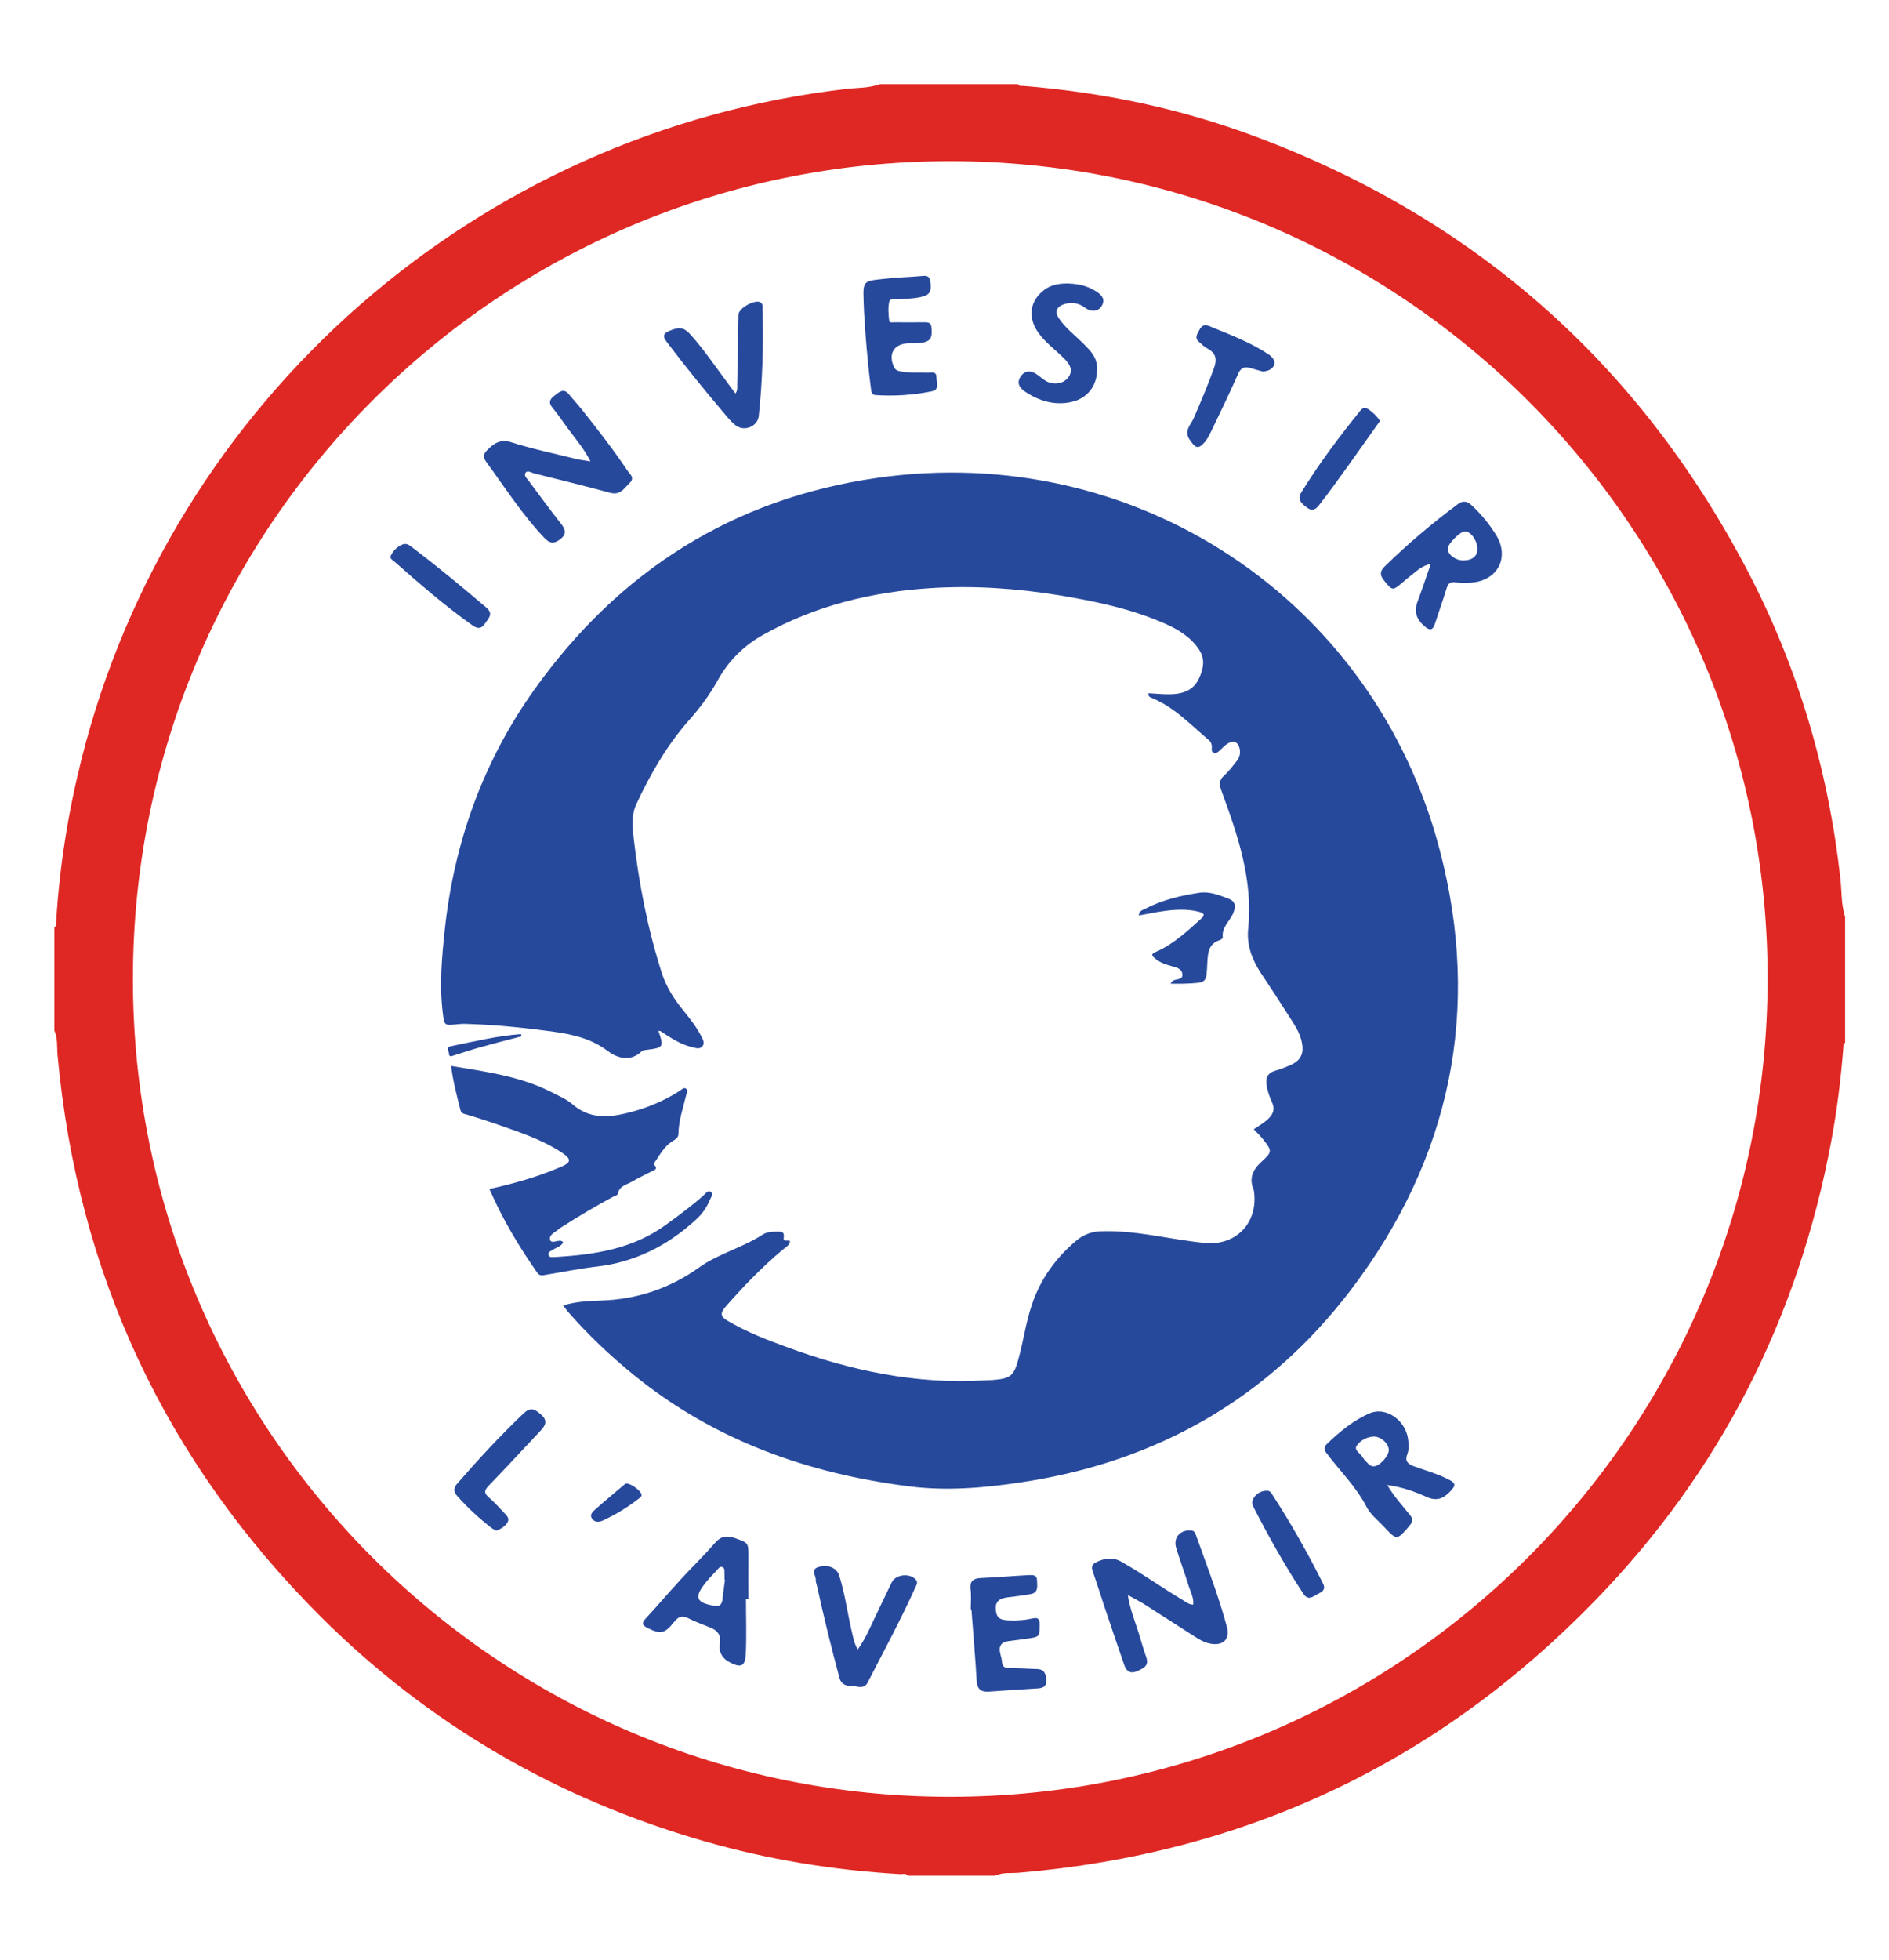 <?xml version="1.0" encoding="utf-8"?>
<!-- Generator: Adobe Illustrator 16.0.0, SVG Export Plug-In . SVG Version: 6.00 Build 0)  -->
<!DOCTYPE svg PUBLIC "-//W3C//DTD SVG 1.1//EN" "http://www.w3.org/Graphics/SVG/1.1/DTD/svg11.dtd">
<svg version="1.1" id="Calque_1" xmlns="http://www.w3.org/2000/svg" xmlns:xlink="http://www.w3.org/1999/xlink" x="0px" y="0px"
	 width="540px" height="560px" viewBox="208.5 0 540 560" enable-background="new 208.5 0 540 560" xml:space="preserve">
<g>
	<path fill="#DF2824" d="M735.95,262c0,12,0,24,0,36c-0.601,0.25-0.45,0.8-0.5,1.3c-0.7,8.95-1.8,17.9-3.45,26.75
		c-9.4,50.45-31.7,94.45-67.45,131.25c-45.1,46.5-100.2,72.4-164.8,77.851c-2.25,0.199-4.6-0.2-6.75,0.85c-8.35,0-16.65,0-25,0
		c-0.55-0.8-1.35-0.45-2.05-0.45c-19.101-1.1-37.851-4.149-56.25-9.45C367.65,514,330.95,492.7,300,461.8
		c-44.3-44.35-69.3-97.85-75.05-160.3c-0.2-2.35,0.1-4.75-0.9-7c0-9.85,0-19.65,0-29.5c0.7-0.35,0.45-1,0.5-1.55
		c0.95-15.65,3.4-31.1,7.2-46.3C257.5,114.3,345.1,37.55,450.55,25.4c3.15-0.35,6.4-0.2,9.45-1.35c13.15,0,26.35,0,39.5,0
		c0.35,0.7,1,0.45,1.55,0.5c22.851,1.85,45.101,6.5,66.55,14.55C630.15,62.5,677,103.85,708,163c14.45,27.6,23.15,57.05,26.6,88.05
		C735,254.7,734.8,258.45,735.95,262z M480.15,513.45c129-0.05,233.449-104.5,233.649-233.55C714,151,609.25,46.15,480.2,46.05
		C351.15,46,246.5,150.65,246.5,279.75C246.45,408.85,351.15,513.5,480.15,513.45z"/>
	<path fill="#27499C" d="M396.9,295.15c1.35,3.899,1.1,4.3-3.15,4.8c-0.65,0.1-1.4,0.05-1.9,0.55c-3.25,3.1-7.1,1.75-9.6-0.15
		c-4.9-3.699-10.3-4.8-16-5.6c-8.1-1.1-16.2-1.9-24.35-2.15c-0.9-0.05-1.85,0-2.75,0.101c-3.65,0.399-3.65,0.399-4.1-3.4
		c-0.95-7.899-0.25-15.8,0.6-23.7c2.7-25.1,11.05-48.2,25.75-68.75c24.15-33.75,56.75-54.45,97.95-60.3
		c73.65-10.5,142,34.6,160.75,106.45c11.95,45.65,3.101,88.05-25.399,125.55c-23.65,31.101-55.55,49.25-94.351,55.05
		c-10.6,1.601-21.3,2.5-31.899,1.15c-28.95-3.65-55.65-13.1-78.6-31.7c-6.95-5.649-13.4-11.75-19.25-18.5
		c-0.35-0.45-0.65-0.899-1.1-1.5c3.6-1.149,7.2-1.25,10.75-1.399c10.4-0.351,19.7-3.45,28.15-9.5c5.55-3.95,12.35-5.601,18.1-9.351
		c1.2-0.75,2.65-0.85,4.1-0.85c1.15,0,2.2-0.101,1.95,1.649c-0.25,1.5,1.2,0.601,1.8,1.051c-0.149,1.25-1.3,1.8-2.149,2.5
		c-5.95,5-11.3,10.55-16.4,16.399c-1.55,1.8-1.2,2.8,0.65,3.851c5.35,3.149,11.05,5.399,16.85,7.5c18.3,6.75,37.05,10.75,56.7,9.55
		c0.75-0.05,1.5-0.05,2.25-0.101c5.2-0.399,6.1-1.149,7.45-6.25c1.399-5.149,2.1-10.449,3.85-15.5c2.5-7.3,6.851-13.25,12.7-18.149
		c2-1.65,4.25-2.5,6.85-2.601c7.45-0.3,14.75,1.15,22.051,2.301c2.649,0.399,5.25,0.8,7.899,1.05c8.95,0.8,15.2-5.95,13.9-14.851
		c0-0.1,0-0.149-0.05-0.25c-1.45-3.399-0.301-5.85,2.35-8.25c3-2.7,2.85-3.05,0.3-6.3c-0.75-0.95-1.7-1.8-2.649-2.85
		c1.6-1.101,3.3-2,4.55-3.4c1.1-1.25,1.45-2.5,0.75-4.1c-0.75-1.65-1.4-3.4-1.65-5.2c-0.3-2,0.351-3.4,2.4-4c1.5-0.45,3-1,4.45-1.65
		c2.949-1.3,3.899-3.3,3.25-6.449c-0.45-2.351-1.65-4.351-2.9-6.301c-2.9-4.55-5.85-9.1-8.85-13.6c-2.5-3.8-4.051-7.95-3.601-12.5
		c1.45-14-2.95-26.8-7.649-39.55c-0.65-1.8-0.7-3,0.8-4.35c1.35-1.2,2.45-2.7,3.6-4.15c0.8-1,1.101-2.25,0.8-3.55
		c-0.399-1.85-1.699-2.45-3.35-1.45c-0.7,0.4-1.3,1.05-1.9,1.6c-0.6,0.55-1.199,1.35-2.1,1.05c-0.95-0.3-0.5-1.25-0.6-1.95
		c-0.051-0.7-0.351-1.25-0.9-1.7c-5.25-4.45-10-9.55-16.6-12.15c-0.351-0.15-0.7-0.45-0.551-1.2c2,0.1,4.051,0.35,6.051,0.3
		c5.5-0.1,8.05-2.25,9.3-7.25c0.55-2.2,0.1-4.1-1.2-5.9c-2.45-3.45-5.95-5.5-9.75-7.15c-9.6-4.2-19.8-6.3-30.05-8
		c-12.05-1.95-24.15-2.8-36.351-2.05c-17.05,1.05-33.35,5-48.35,13.45c-5.6,3.15-9.9,7.55-13,13.2c-2.2,3.95-4.85,7.5-7.85,10.9
		c-6.4,7.2-11.201,15.5-15.25,24.2c-1.4,3-1.15,6.25-0.8,9.35c1.5,13.15,4,26.15,8.05,38.8c1.3,4.1,3.6,7.65,6.3,10.951
		c1.899,2.35,3.75,4.699,5.1,7.399c0.4,0.8,0.95,1.75,0.3,2.601c-0.699,1-1.8,0.649-2.75,0.399c-3.5-0.75-6.399-2.75-9.3-4.649
		c-0.2-0.051-0.399-0.051-0.6-0.101C396.75,294.75,396.8,294.95,396.9,295.15z"/>
	<path fill="#27499C" d="M348.5,339.75c7-1.55,13.9-3.5,20.45-6.35c2.9-1.25,2.9-2.2,0.2-4c-5.95-3.95-12.75-6.051-19.4-8.4
		c-2.6-0.9-5.2-1.7-7.85-2.5c-0.75-0.2-1.5-0.3-1.75-1.2c-1.05-4.149-2.15-8.3-2.7-12.7c9.85,1.65,19.6,2.9,28.5,7.4
		c2.15,1.1,4.45,2.05,6.25,3.6c4.5,3.9,9.5,3.851,14.8,2.65c5.65-1.3,10.95-3.4,15.85-6.55c0.551-0.351,1.101-1.05,1.75-0.601
		c0.65,0.45,0.2,1.2,0.051,1.851c-0.851,3.649-2.15,7.2-2.2,11c0,0.8-0.45,1.399-1.15,1.8c-2.399,1.3-3.75,3.5-5.149,5.65
		c-0.3,0.449-0.95,1.1-0.55,1.55c1,1.149,0,1.35-0.65,1.7c-1.9,1-3.9,1.899-5.75,3c-1.55,0.899-3.7,1.199-4.1,3.55
		c-0.05,0.35-0.95,0.6-1.45,0.85c-4.85,2.601-9.55,5.4-14.2,8.351c-0.4,0.25-0.85,0.5-1.25,0.85c-1,0.9-2.9,1.6-2.45,3.05
		c0.35,1.2,2.1,0,3.2,0.3c0.15,0.051,0.25,0.15,0.55,0.351c-0.55,1.25-1.85,1.45-2.8,2.1c-0.6,0.4-1.6,0.65-1.45,1.5
		c0.2,0.9,1.25,0.65,1.95,0.65c11.25-0.65,22.2-2.3,31.649-9.2c3.65-2.65,7.25-5.3,10.65-8.3c0.65-0.55,1.4-1.75,2.25-1.05
		c0.8,0.649-0.15,1.699-0.45,2.5c-0.899,2.199-2.35,4.05-4.1,5.6c-8.05,7.3-17.3,11.95-28.2,13.2c-4.85,0.55-9.7,1.55-14.55,2.35
		c-0.9,0.15-1.75,0.351-2.4-0.649c-5.2-7.45-9.85-15.2-13.5-23.551C348.4,340,348.5,339.8,348.5,339.75z"/>
	<path fill="#27499C" d="M530.9,455.8c0.649,4.101,2,7.4,3.1,10.8c0.7,2.301,1.35,4.65,2.15,6.9c0.899,2.5-0.7,3.2-2.5,4
		c-2.051,0.95-3.2,0.05-3.801-1.8c-1.649-4.8-3.3-9.601-4.899-14.4c-1.4-4.1-2.65-8.2-4.101-12.3c-0.449-1.35-0.1-2,1.051-2.6
		c2.35-1.101,4.55-1.551,7.1-0.15c6.05,3.4,11.65,7.45,17.55,10.95c0.9,0.55,1.75,1.3,3.05,1.35c0.2-1.899-0.699-3.55-1.25-5.2
		c-1.149-3.75-2.55-7.399-3.649-11.1c-0.851-2.95,1.25-5.15,4.3-4.9c0.9,0.101,1.1,0.601,1.35,1.25
		c3.101,8.7,6.45,17.301,8.851,26.2c1,3.7-1.05,5.65-4.95,4.851c-1.6-0.351-2.95-1.15-4.25-2c-4.85-3.101-9.65-6.2-14.5-9.301
		C534.1,457.5,532.7,456.8,530.9,455.8z"/>
	<path fill="#27499C" d="M377.3,131.85c-1.8-3.55-4.05-6.15-6.05-8.85c-1.65-2.2-3.15-4.5-4.9-6.6c-1.3-1.6-0.4-2.55,0.8-3.45
		c1.25-0.95,2.5-2.15,4-0.25c1.25,1.55,2.65,3,3.85,4.55c4.45,5.6,8.85,11.25,12.85,17.2c0.7,1,2.15,2.1,0.75,3.45
		c-1.55,1.45-2.7,3.7-5.55,2.95c-7.3-1.95-14.65-3.8-21.95-5.6c-0.75-0.2-1.75-0.9-2.3-0.25c-0.7,0.85,0.3,1.7,0.8,2.35
		c3.1,4.2,6.25,8.45,9.45,12.55c1.25,1.6,1.35,2.85-0.4,4.2c-1.7,1.3-2.9,1.3-4.45-0.3c-6.4-6.7-11.35-14.5-16.8-21.95
		c-0.85-1.15-0.7-2.1,0.25-3.1c1.95-2,3.8-3.4,7.1-2.35c6.25,2,12.7,3.3,19.05,4.9C374.8,131.45,375.75,131.6,377.3,131.85z"/>
	<path fill="#27499C" d="M605.05,424.35c2.05,3.45,4.351,5.851,6.4,8.45c0.899,1.101,1.149,1.75,0.05,3.101
		c-3.7,4.35-3.65,4.399-7.6,0.149c-1.65-1.75-3.7-3.35-4.75-5.45c-3-5.8-7.7-10.35-11.551-15.5c-0.649-0.899-0.649-1.6,0.15-2.399
		c3.65-3.55,7.6-6.8,12.3-8.851c4.55-1.949,10.15,1.851,10.95,7.25c0.2,1.5,0.35,3.051-0.2,4.45c-0.75,1.9,0.101,2.75,1.75,3.4
		c3.351,1.25,6.8,2.149,10,3.8c2.15,1.1,2.2,1.7,0.5,3.45c-1.899,2-3.85,2.899-6.75,1.55C612.9,426.25,609.4,424.95,605.05,424.35z
		 M601.25,410.5c-2.05,0.1-3.85,1.1-4.9,2.6c-0.899,1.301,1,2.15,1.601,3.2c0.399,0.7,1,1.3,1.6,1.9c0.45,0.5,1,0.85,1.75,0.8
		c1.601-0.05,4.3-3,4.2-4.7C605.45,412.45,603.3,410.55,601.25,410.5z"/>
	<path fill="#27499C" d="M617.5,161.15c-2.75,0.55-4.2,2.25-5.9,3.5c-0.75,0.55-1.399,1.15-2.1,1.75c-2.9,2.45-2.95,2.45-5.3-0.45
		c-1.15-1.4-1.4-2.6,0.1-4.05c6.55-6.4,13.5-12.3,20.9-17.8c1.45-1.1,2.649-0.95,3.95,0.25c2.75,2.55,5.149,5.45,7.1,8.65
		c3.75,6.2,0.5,12.7-6.75,13.45c-1.65,0.15-3.35,0.15-5-0.05c-1.45-0.15-2.05,0.35-2.45,1.7c-1.05,3.4-2.25,6.75-3.35,10.15
		c-0.65,1.95-1.5,2-3,0.7c-2.3-2-3.05-4.2-1.95-7.1C615,168.55,616.15,165.1,617.5,161.15z M626.95,160.15
		c2.45-0.05,3.899-1.25,3.899-3.25c0-2.4-1.949-5.15-3.6-5.05c-1.4,0.05-4.9,3.6-4.9,4.95C622.4,158.55,624.65,160.2,626.95,160.15z
		"/>
	<path fill="#27499C" d="M421.75,456.85c0,5.25,0.2,10.5-0.05,15.7c-0.2,3.7-1.351,4.15-4.65,2.45c-2.2-1.15-3.149-3.05-2.75-5.35
		c0.351-2.351-0.6-3.65-2.6-4.5c-2.15-0.9-4.351-1.65-6.4-2.7c-1.899-1-2.95-0.4-4.149,1.1c-2.65,3.351-3.9,3.5-7.65,1.601
		c-1.45-0.75-1.55-1.351-0.5-2.551c3.55-3.85,6.95-7.85,10.5-11.699c3.1-3.351,6.4-6.551,9.4-10c1.699-2,3.449-2.15,5.75-1.351
		c3.8,1.351,3.8,1.3,3.8,5.3c-0.05,4,0,8,0,12C422.15,456.85,421.95,456.85,421.75,456.85z M415.75,451.4c-0.05,0-0.1,0-0.15,0
		c0-0.5,0.051-1,0-1.5c-0.1-0.7,0.25-1.65-0.5-2.051c-0.85-0.399-1.3,0.5-1.8,1c-1.149,1.2-2.3,2.4-3.3,3.7
		c-3.1,3.9-2.45,5.45,2.55,6.3c1.351,0.25,2.25-0.05,2.45-1.6C415.2,455.35,415.5,453.4,415.75,451.4z"/>
	<path fill="#27499C" d="M455.5,89.2c-0.3-9.6-1.15-8.75,7.1-9.65c3-0.35,6-0.35,8.95-0.65c1.4-0.1,2.65-0.4,2.9,1.6
		c0.2,1.75,0.399,3.4-1.75,4.1c-2.3,0.75-4.75,0.7-7.15,0.95c-1,0.1-2.6-0.5-2.85,0.7c-0.4,1.75-0.2,3.65,0,5.45
		c0.05,0.6,1,0.4,1.55,0.4c2.65,0,5.35,0.05,8,0c1.3,0,2.5-0.2,2.55,1.75c0.05,1.65,0.25,3.2-1.75,3.85
		c-1.649,0.55-3.3,0.35-4.95,0.4c-4.1,0.15-5.8,3.1-4,6.85c0.45,0.9,1.15,1.05,2,1.2c2.65,0.5,5.301,0.3,8,0.35
		c0.95,0,2.101-0.35,2.101,1.3c0,1.5,0.95,3.55-1.25,4c-5.3,1.1-10.7,1.45-16.15,1.1c-1.25-0.05-1.2-1.15-1.35-2.05
		C456.45,103.1,455.85,95.3,455.5,89.2z"/>
	<path fill="#27499C" d="M486,459.95c0-1.9,0.2-3.851-0.05-5.75c-0.25-2.25,0.6-3.101,2.75-3.25c4.649-0.2,9.3-0.601,13.95-0.851
		c1.1-0.05,2.3-0.05,2.3,1.551c0,1.5,0.5,3.399-1.7,3.85s-4.45,0.65-6.65,0.95c-1.949,0.25-3.6,0.85-3.449,3.35
		c0.149,2.351,0.949,3.15,3.75,3.25c2.25,0.101,4.5-0.05,6.699-0.55c1.4-0.3,2.101-0.1,2.101,1.65c-0.05,3.6,0.05,3.6-3.601,4.1
		c-1.75,0.25-3.449,0.5-5.199,0.7c-2.25,0.25-3,1.5-2.45,3.649c0.2,0.801,0.45,1.601,0.5,2.45c0.1,1.3,0.85,1.55,2,1.601
		c2.649,0.05,5.3,0.199,8,0.3c2.1,0.05,2.55,1.399,2.649,3.149c0.101,2-1.1,2.301-2.699,2.4c-4.551,0.25-9.15,0.6-13.7,0.9
		c-2.15,0.149-3.351-0.601-3.5-3.051c-0.4-6.8-1-13.6-1.5-20.399C486.1,459.95,486.05,459.95,486,459.95z"/>
	<path fill="#27499C" d="M453.7,471.35c2.2-3.05,3.5-6.199,4.95-9.25c1.6-3.3,3.149-6.6,4.75-9.899
		c1.149-2.351,5.199-2.75,6.899-0.8c0.65,0.75,0.25,1.399-0.05,2.05c-4.2,9.3-9.05,18.3-13.75,27.399c-1.05,2-3,0.95-4.5,0.95
		c-1.55,0-3.05-0.399-3.55-2.399c-2.351-8.75-4.5-17.551-6.45-26.4c-0.1-0.5-0.35-1-0.3-1.45c0.149-1.25-1.65-3,0.75-3.75
		c2.649-0.85,5.25,0.2,5.95,2.4c1.649,5.25,2.35,10.7,3.6,16.05C452.4,467.9,452.65,469.55,453.7,471.35z"/>
	<path fill="#27499C" d="M418.75,112.45c0.7-1,0.45-1.95,0.5-2.8c0.15-6.6,0.2-13.15,0.35-19.75c0.051-1.85,4.75-4.45,6.301-3.5
		c0.699,0.45,0.6,1.15,0.6,1.8c0.25,10.25,0,20.5-1.1,30.7c-0.351,3.05-4.25,4.55-6.65,2.6c-0.8-0.6-1.5-1.35-2.15-2.1
		c-6.05-7.1-11.899-14.3-17.55-21.75c-1.2-1.6-0.899-2.35,0.8-3.1c3-1.25,4.2-1.05,6.351,1.4c3.899,4.45,7.2,9.35,10.75,14.1
		C417.55,110.85,418.1,111.6,418.75,112.45z"/>
	<path fill="#27499C" d="M513.6,81c2.95,0.05,5.801,0.65,8.301,2.3c1.449,0.95,2.699,2.15,1.55,4.1c-1,1.65-2.9,1.9-4.75,0.55
		c-1.8-1.35-3.75-1.7-5.9-1.05c-2.25,0.65-2.899,2.2-1.55,4.15c2,2.9,4.85,5,7.3,7.5c1.7,1.7,3.351,3.45,3.55,6.1
		c0.351,5.15-2.449,9.2-7.449,10.25c-4.7,1-9.051-0.3-13-2.9c-2.2-1.45-2.45-3-1.25-4.6c1.199-1.6,2.85-1.65,4.8-0.2
		c1,0.75,1.899,1.6,3.1,2.05c2.2,0.8,4.601,0.15,5.75-1.65c1.25-1.95,0.2-3.5-1.1-4.9c-2.601-2.7-5.75-4.8-7.851-7.95
		c-2.85-4.25-2.149-8.85,1.9-11.9C508.9,81.4,511.2,81,513.6,81z"/>
	<path fill="#27499C" d="M543.1,281.1c0.551-0.7,0.551-0.75,0.65-0.8c0.9-0.7,2.9-0.1,2.75-1.9c-0.15-1.65-1.85-2-3.2-2.35
		c-1.7-0.45-3.3-1.05-4.649-2.2c-1.051-0.9-1.101-1.25,0.399-1.9c5-2.2,8.95-5.95,12.95-9.55c1.35-1.2,0.05-1.65-0.95-1.9
		c-3.3-0.8-6.6-0.6-9.899-0.15c-2.351,0.3-4.65,0.85-7.101,1.25c0.05-1.35,1.05-1.5,1.7-1.85c4.9-2.55,10.25-3.85,15.7-4.65
		c2.95-0.4,5.75,0.75,8.45,1.8c2.1,0.85,1.75,2.65,1.05,4.25c-1,2.2-3.25,3.85-2.9,6.7c0.05,0.25-0.5,0.7-0.85,0.8
		c-3.101,0.95-3.4,3.5-3.55,6.15c-0.351,6.25,0.149,6-6.65,6.3C545.8,281.15,544.7,281.1,543.1,281.1z"/>
	<path fill="#27499C" d="M569.6,106.2c-1.199-0.35-2.5-0.7-3.75-1.05c-1.55-0.45-2.6-0.1-3.35,1.55c-2.4,5.4-4.95,10.7-7.5,16
		c-0.75,1.55-1.5,3.2-2.85,4.4c-1.5,1.35-2.25,0.35-3.351-1.15c-2.1-2.75,0.05-4.45,0.9-6.35c2.05-4.75,4.05-9.45,5.8-14.3
		c0.9-2.45,0.75-4.3-1.75-5.65c-0.95-0.5-1.75-1.3-2.55-2c-1.3-1.15-0.45-2.25,0.149-3.35c0.551-1.05,1.351-1.75,2.601-1.2
		c5.85,2.4,11.8,4.6,17.1,8.1c2.351,1.55,2.351,3.5,0.15,4.6C570.7,106,570.2,106.05,569.6,106.2z"/>
	<path fill="#27499C" d="M350.4,437.4c-0.45-0.25-0.9-0.4-1.3-0.7c-3.55-2.75-6.85-5.75-9.85-9.15c-1.1-1.25-1.2-2.25,0-3.649
		c6-6.9,12.2-13.601,18.85-19.95c1.9-1.8,3.05-1.601,5.25,0.45c1.8,1.699,1,3-0.3,4.399c-4.95,5.25-9.85,10.601-14.9,15.8
		c-1.35,1.4-1.25,2.15,0.15,3.351c1.55,1.35,2.95,2.899,4.4,4.45c0.65,0.699,1.5,1.449,0.9,2.6
		C352.85,436.2,351.75,436.9,350.4,437.4z"/>
	<path fill="#27499C" d="M570.5,426c0.95-0.15,1.35,0.55,1.75,1.15c5.3,8.199,10.1,16.649,14.45,25.35c1,2-0.601,2.5-1.75,3.15
		c-1.25,0.699-2.55,1.75-3.851-0.2c-5.3-8.05-10-16.45-14.399-25.05C565.75,428.5,568,426,570.5,426z"/>
	<path fill="#27499C" d="M324,155.45c1-0.1,1.5,0.35,2.05,0.75c7.35,5.55,14.45,11.45,21.5,17.45c2.1,1.8,0.55,3.05-0.35,4.45
		c-1,1.55-2.05,1.75-3.65,0.6c-7.9-5.6-15.15-11.9-22.4-18.3c-0.55-0.45-1.4-0.85-0.85-1.8C321.15,157,322.45,155.9,324,155.45z"/>
	<path fill="#27499C" d="M603,120.25c-0.35,0.5-0.55,0.85-0.8,1.15c-5.45,7.6-10.75,15.35-16.5,22.8c-1.101,1.45-2.101,2-3.65,0.8
		c-1.399-1.1-2.85-2.15-1.55-4.3c5.05-8.2,10.85-15.9,16.9-23.4c0.75-0.9,1.449-0.9,2.35-0.3C601.05,117.9,602.1,118.95,603,120.25z
		"/>
	<path fill="#27499C" d="M391.9,427.2c0,0.55-0.55,0.85-1,1.2c-3.1,2.399-6.4,4.399-9.95,6.05c-1.15,0.55-2.35,0.649-3.15-0.4
		c-0.9-1.2,0.15-2.1,0.9-2.75c2.8-2.5,5.65-4.85,8.5-7.25C388.05,423.35,391.8,425.85,391.9,427.2z"/>
	<path fill="#27499C" d="M357.55,296.15c-3.9,1-7.8,2-11.7,3.1c-2.55,0.7-5.05,1.55-7.6,2.35c-0.65,0.2-1.35,0.601-1.4-0.5
		c-0.05-0.75-0.95-1.85,0.6-2.149c6.65-1.351,13.2-2.95,20-3.45C357.5,295.7,357.55,295.9,357.55,296.15z"/>
</g>
</svg>
